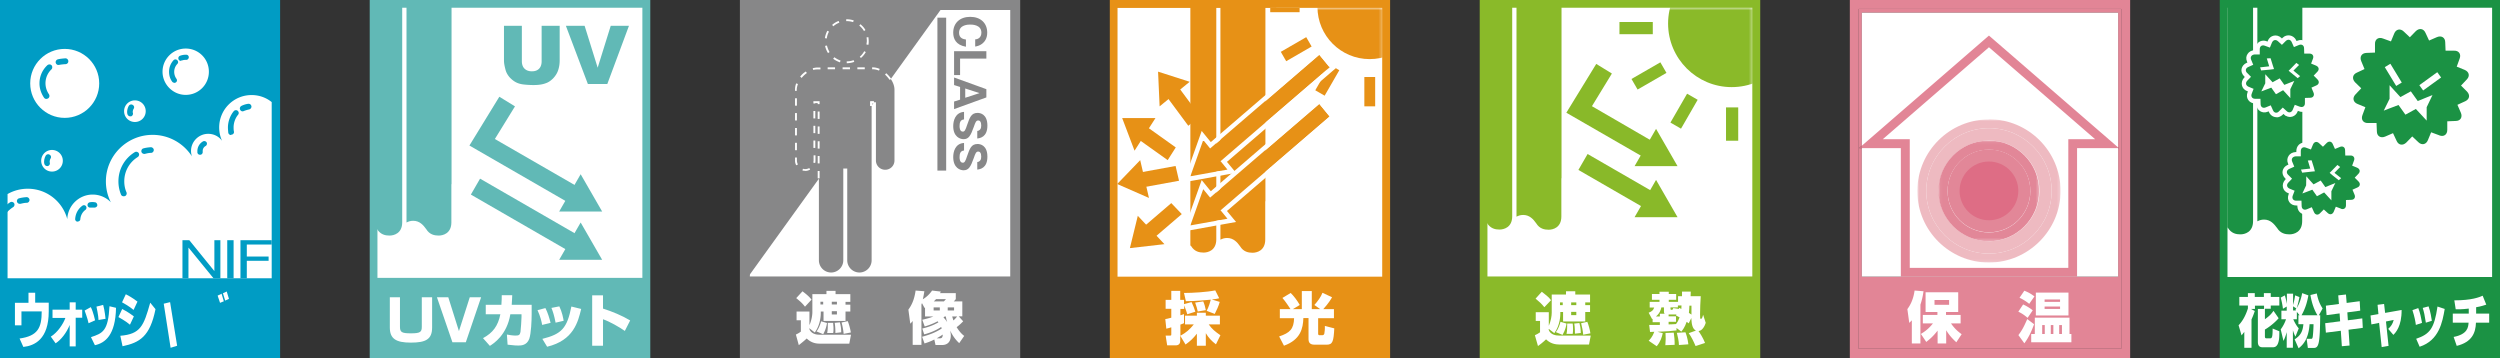 <svg viewBox="0 0 837 120" fill="none" height="120" width="837" xmlns="http://www.w3.org/2000/svg"><rect x="0" y="0" width="837" height="120" fill="#333333" stroke="none"/><path d="M0 0h93.779v120H0z" fill="#009cc4"></path><mask style="mask-type:luminance" maskUnits="userSpaceOnUse" y="0" x="0" height="120" width="94" id="a"><path d="M93.779 0H0v120h93.779z" fill="#fff"></path></mask><g mask="url(#a)"><path d="M2.53 93.174h88.434V34.179c-1.839-1.494-4.195-2.355-6.723-2.355-6.034 0-10.86 4.882-10.86 10.857 0 1.608.344 3.102.977 4.48-1.035-1.436-2.701-2.355-4.655-2.355-3.16 0-5.746 2.585-5.746 5.744 0 .632.115 1.207.287 1.781a15.63 15.63 0 0 0-13.159-7.18c-8.62 0-15.63 7.008-15.63 15.567 0 2.527.575 4.883 1.667 7.008a8.47 8.47 0 0 0-6.091-2.585c-4.597 0-8.332 3.676-8.505 8.215-1.551-5.86-6.895-10.168-13.216-10.168-2.471 0-4.77.632-6.78 1.78v28.206" fill="#fff"></path><path d="M1.553 71.403s-.46-.058-.632-.23a.92.92 0 0 1-.058-1.322c.747-.804 1.61-1.55 2.529-2.125.46-.287 1.034-.115 1.321.287.287.46.115 1.034-.287 1.322a10.6 10.6 0 0 0-2.126 1.78.9.9 0 0 1-.69.345zm5.056-3.16a.98.98 0 0 1-.919-.69c-.115-.516.172-1.033.69-1.148.804-.23 1.666-.345 2.528-.402.517 0 .92.402.977.919 0 .517-.402.976-.92.976-.69 0-1.436.173-2.126.345zm34.765-2.527c-.345 0-.747-.23-.862-.575a11.7 11.7 0 0 1-.862-4.423c0-4.021 2.012-7.64 5.46-9.766.459-.287 1.034-.114 1.321.288.287.46.115 1.034-.287 1.32-2.873 1.782-4.54 4.826-4.54 8.158 0 1.264.23 2.527.747 3.676.172.46 0 1.034-.517 1.264-.115 0-.23.058-.345.058zm6.896-14.19a.98.98 0 0 1-.92-.688c-.115-.517.173-1.034.633-1.15.804-.229 1.666-.344 2.528-.401.46 0 .977.402.977.919s-.403.976-.92.976c-.69 0-1.436.173-2.068.345zM25.974 74.217c-.46 0-.862-.46-.804-.919.114-1.78.976-3.389 2.413-4.423.402-.287.92-.23 1.207.172.287.403.172.92-.173 1.207-1.034.747-1.609 1.895-1.724 3.102 0 .46-.402.804-.861.804zm4.195-4.71a.864.864 0 0 1-.862-.747.937.937 0 0 1 .747-1.034 4.4 4.4 0 0 1 1.724 0c.46 0 .804.517.804.977s-.517.804-.977.804H30.17M77.345 45.209a.93.93 0 0 1-.92-.805c-.057-.632-.114-1.206-.114-1.723 0-1.953.747-4.021 1.953-5.457.345-.402.977-.46 1.322-.115.402.345.46.92.115 1.321-.92 1.092-1.494 2.7-1.494 4.194 0 .402 0 .919.115 1.436s-.288.976-.805 1.034h-.115zm3.907-7.928a.91.91 0 0 1-.862-.574c-.23-.46 0-1.034.46-1.264a7.3 7.3 0 0 1 2.241-.69c.575-.057.977.288 1.092.805.057.517-.287.977-.805 1.091a10 10 0 0 0-1.723.517 1.1 1.1 0 0 1-.403.115M66.944 51.815a.87.87 0 0 1-.862-.747v-.517a3.72 3.72 0 0 1 1.896-3.217c.403-.23.977-.058 1.207.344.23.403.058.977-.345 1.207a1.86 1.86 0 0 0-.977 1.666v.287c.058.46-.287.919-.747.977h-.172" fill="#009cc4"></path><path d="M17.411 57.444a3.605 3.605 0 0 0 3.62-3.619 3.604 3.604 0 0 0-3.62-3.619 3.605 3.605 0 0 0-3.62 3.619 3.605 3.605 0 0 0 3.62 3.619" fill="#fff"></path><path d="M15.802 55.606c-.402 0-.747-.23-.92-.632-.344-.976.058-2.298.46-2.93.288-.402.862-.574 1.322-.23.46.288.574.862.23 1.322-.173.23-.345.976-.23 1.264.172.517-.115 1.034-.632 1.206h-.287z" fill="#009cc4"></path><path d="M45.165 40.842a3.604 3.604 0 0 0 3.62-3.619 3.604 3.604 0 0 0-3.62-3.618 3.605 3.605 0 0 0-3.62 3.618 3.605 3.605 0 0 0 3.62 3.62" fill="#fff"></path><path d="M43.616 38.947c-.402 0-.747-.23-.919-.632-.345-.976.057-2.297.46-2.93.287-.401.862-.574 1.321-.229.46.287.575.862.23 1.321-.172.287-.345.977-.23 1.264a.96.96 0 0 1-.574 1.206z" fill="#009cc4"></path><path d="M21.665 39.464c6.379 0 11.55-5.17 11.55-11.547 0-6.376-5.171-11.546-11.55-11.546-6.378 0-11.55 5.17-11.55 11.546 0 6.377 5.172 11.547 11.55 11.547" fill="#fff"></path><path d="M15.573 33.145c-.287 0-.632-.172-.805-.402-.977-1.436-1.551-3.102-1.551-4.826 0-2.297.92-4.48 2.643-6.089.402-.344 1.034-.344 1.38 0 .344.345.344 1.035 0 1.38a6.43 6.43 0 0 0-2.012 4.652c0 1.321.402 2.585 1.15 3.677.287.46.23 1.034-.23 1.378a.97.97 0 0 1-.575.172zm4.022-11.374a.98.98 0 0 1-.92-.69c-.172-.516.173-1.09.69-1.206.747-.23 2.414-.344 2.586-.344.517 0 .977.517.92 1.034 0 .517-.46.919-.977.919-.288 0-1.494.115-2.011.23h-.288z" fill="#009cc4"></path><path d="M62.174 31.766a7.724 7.724 0 0 0 7.757-7.755 7.724 7.724 0 0 0-7.757-7.755c-4.31 0-7.758 3.504-7.758 7.755s3.505 7.755 7.758 7.755" fill="#fff"></path><path d="M58.38 27.746s-.516-.115-.689-.345c-.747-.977-1.091-2.126-1.091-3.39 0-1.435.517-2.757 1.494-3.848.344-.345.862-.402 1.264 0 .345.345.402.862 0 1.264a3.83 3.83 0 0 0-1.034 2.642c0 .862.287 1.666.747 2.298.287.402.23.919-.173 1.206a.93.93 0 0 1-.517.172m2.185-7.353a.86.86 0 0 1-.805-.575.89.89 0 0 1 .517-1.149 5.5 5.5 0 0 1 1.896-.344h.23c.46 0 .862.46.805.919-.058.46-.46.861-.92.804h-.114c-.46 0-.92.058-1.322.23h-.287z" fill="#009cc4"></path><path d="M11.779 101.388v-3.389H9.538v3.389h-4.54v7.525h2.184v-4.653h6.78c0 5.515-1.321 8.215-7.412 9.077l1.264 2.814c3.735-.402 8.504-2.527 8.504-11.891v-2.929h-4.54zM27.525 103.686h-2.183v-2.47H23.33v2.47h-5.747v2.757h4.31c-.747 2.068-2.643 4.883-4.884 6.262l1.609 2.24c1.838-1.206 3.62-3.447 4.712-6.147v7.181h2.01v-9.593h2.184v-2.758zM29.652 108.224c-.288-1.493-1.322-4.25-1.322-4.25l2.069-1.149c.804 1.493 1.436 4.423 1.436 4.423zM32.985 107.133c0-1.264-.69-4.481-.69-4.481l2.241-.574c.517 1.723.804 4.653.804 4.653z" fill="#fff"></path><path d="M36.661 102.537c-.46 8.329-2.241 9.019-6.206 10.34l1.322 2.7c3.39-.747 6.895-3.332 7.068-12.523zM44.765 103.8c-1.437-1.263-3.908-2.585-3.908-2.585l1.265-2.7c2.01.977 3.907 2.471 3.907 2.471l-1.322 2.814zM43.556 108.741c-1.437-1.263-3.908-2.585-3.908-2.585l1.265-2.699c2.01.976 3.907 2.47 3.907 2.47l-1.322 2.814zM50.28 101.388c-2.184 7.755-3.218 10.455-9.999 11.029l.747 3.504c5.69-1.206 9.194-3.216 11.033-12.407l-1.724-2.126z" fill="#fff"></path></g><mask style="mask-type:luminance" maskUnits="userSpaceOnUse" y="0" x="93" height="120" width="95" id="b"><path d="M187.558 0H93.779v120h93.779z" fill="#fff"></path></mask><g mask="url(#b)" fill="#fff"><path d="m146.875 108.741-.574-2.872 10.63-3.217c.173 5.342-1.321 7.985-2.7 9.076l-1.667-1.781c.69-.632 1.896-2.24 1.896-3.446l-7.527 2.24zM157.506 102.652v-2.93h9.021l.403 1.666 1.953.115c0 11.374-5.688 13.959-8.447 14.648L159 113.279c4.884-1.092 6.895-3.504 7.642-10.57h-9.136z"></path></g><mask style="mask-type:luminance" maskUnits="userSpaceOnUse" y="0" x="187" height="120" width="95" id="c"><path d="M281.338 0h-93.779v120h93.779z" fill="#fff"></path></mask><g mask="url(#c)" fill="#fff"><path d="M265.938 98.573v5.228c0 5.457-1.724 9.248-2.471 10.11l1.666 2.183c1.667-2.011 2.931-5.745 2.931-12.293v-4.998l-2.184-.172zM269.328 98.4v17.349h.862c3.218 0 6.321-4.021 6.608-10.225l-2.183-1.551c-.403 5.572-1.724 7.41-3.103 7.87V98.401z"></path></g><path d="m57.119 116.438-2.299-14.763 2.126-.517 2.356 14.591zM72.863 98.975l.805 2.413 1.264-.517-.747-2.528zM74.645 98.171l.746 2.47 1.265-.574-.747-2.47z" fill="#fff"></path><path d="m63.383 80.422 8.389 10.34v-10.34h2.011v12.752h-2.298L63.153 82.95h-.058v10.225h-2.011V80.422zM78.208 80.422h-2.126v12.752h2.126zM90.964 80.422v1.436h-8.332v4.021h7.298v1.436h-7.298v5.86h-2.126V80.421z" fill="#009cc4"></path><path d="M123.779 0v120h93.935V0z" fill="#61b9b6"></path><path d="M126.369 2.589V93.02h88.697V2.588z" fill="#fff"></path><mask style="mask-type:luminance" maskUnits="userSpaceOnUse" y="0" x="123" height="120" width="95" id="d"><path d="M217.714 0h-93.935v120h93.935z" fill="#fff"></path></mask><g mask="url(#d)"><path d="M133.91 99.52v9.838c0 1.84.518 2.243 3.683 2.243s3.627-.46 3.627-2.243V99.52h3.453v10.125c0 3.969-2.13 5.062-7.137 5.062-5.008 0-7.022-1.323-7.022-5.062V99.521h3.453z" fill="#fff"></path></g><path d="m150.084 99.52 3.569 11.333 3.626-11.332h3.799l-5.123 15.071h-4.49l-5.18-15.071z" fill="#fff"></path><mask style="mask-type:luminance" maskUnits="userSpaceOnUse" y="0" x="123" height="120" width="95" id="e"><path d="M217.714 0h-93.935v120h93.935z" fill="#fff"></path></mask><g mask="url(#e)"><path d="M178 102.052v3.106c0 2.071-.173 6.5-.806 8.284-.806 2.186-2.705 2.243-3.626 2.243-.403 0-1.439 0-3.626-.287l-.23-3.394c.748.115 1.784.345 2.877.345 1.209 0 1.439-.23 1.67-1.208.115-.576.345-4.487.345-5.005v-.92h-3.741c-1.151 6.96-5.583 9.779-6.85 10.584l-2.302-2.588c3.281-1.784 5.008-4.027 5.813-7.996h-4.892v-3.164h5.238c.115-1.554.115-2.474.115-3.222h3.511c0 .978-.115 1.898-.173 3.222h6.734zM186.001 107.977c-.461-2.359-.864-3.624-1.382-4.89l2.648-.518c.921 1.899 1.324 4.027 1.439 4.833l-2.705.632zm-4.375 5.465c6.389-1.611 8.231-3.509 9.67-10.815l3.281.805c-1.036 4.315-2.533 10.528-11.397 12.656l-1.611-2.646zm-.115-4.66c-.173-1.035-.575-2.819-1.554-4.947l2.648-.69c.806 1.553 1.324 3.336 1.726 4.947zM201.886 98.888v4.429c2.935.921 6.446 2.359 9.094 3.97l-1.784 3.509c-1.784-1.266-5.123-3.164-7.31-3.912v8.859h-3.626V98.888z" fill="#fff"></path><path d="M181.395 8.629h5.986v11.62q0 1.725-.518 3.28c-.345 1.035-.921 1.898-1.669 2.703-.748.748-1.554 1.323-2.417 1.61-1.152.46-2.59.634-4.202.634a32 32 0 0 1-3.108-.173c-1.151-.115-2.072-.403-2.821-.805-.748-.403-1.439-.978-2.072-1.669-.633-.748-1.036-1.495-1.266-2.243-.345-1.266-.576-2.359-.576-3.28V8.63h5.986v11.85c0 1.036.288 1.899.864 2.474.575.575 1.381.92 2.475.92 1.093 0 1.842-.287 2.417-.863.576-.575.864-1.438.864-2.473V8.629z" fill="#61b9b6"></path></g><path d="M189.453 8.629h6.274l4.374 14.036 4.375-14.036h6.101l-7.252 19.501h-6.504z" fill="#61b9b6"></path><mask style="mask-type:luminance" maskUnits="userSpaceOnUse" y="0" x="123" height="120" width="95" id="f"><path d="M217.714 0h-93.935v120h93.935z" fill="#fff"></path></mask><g mask="url(#f)" fill="#61b9b6"><path d="M151.12 61.668V74.44c0 3.74-2.82 4.43-4.259 4.43s-3.051-.346-4.144-2.129c-.979-1.38-2.245-2.819-4.375-2.819-.921 0-1.554.23-2.244.576V2.186h15.08v59.482zM126.023 2.186v77.66-3.336l.231.23c1.151 1.784 2.705 2.129 4.144 2.129s4.259-.69 4.259-4.43V2.186z"></path></g><path d="m160.726 59.815-3.08 5.33 34.096 19.675 3.079-5.331z" fill="#61b9b6"></path><path d="m194.404 74.497 7.195 12.483h-14.39zM194.057 70.01l-36.895-21.285 10.015-16.338 5.238 3.222-6.734 10.93 31.427 18.12z" fill="#61b9b6"></path><path d="m194.404 58.332 7.195 12.483h-14.39z" fill="#61b9b6"></path><path d="M338.803 0h-90.627v114.593h90.627z" fill="#fff"></path><path d="M251.05 3.337h87.177V114.42H251.05zM247.715 120h93.848V0h-93.848z" fill="#878788"></path><path d="M339.435 92.56h-89.996v22.838h89.996z" fill="#878788"></path><mask style="mask-type:luminance" maskUnits="userSpaceOnUse" y="0" x="247" height="115" width="92" id="g"><path d="M338.86 0h-91.145v114.593h91.145z" fill="#fff"></path></mask><g mask="url(#g)" fill="#878788"><path d="M283.483 20.882a7.07 7.07 0 0 0 7.073-7.076 7.07 7.07 0 0 0-7.073-7.076 7.07 7.07 0 0 0-7.073 7.076 7.07 7.07 0 0 0 7.073 7.076M292.167 22.896H273.65c-3.393 0-7.13 3.739-7.13 7.133v23.7a3.093 3.093 0 0 0 3.105 3.107 3.093 3.093 0 0 0 3.105-3.106V34.228h1.438v52.925a4.1 4.1 0 0 0 4.083 4.084c2.242 0 4.082-1.841 4.082-4.084v-30.72h1.323v30.72a4.1 4.1 0 0 0 4.083 4.084 4.1 4.1 0 0 0 4.083-4.084V34.228h1.437V53.73a3.093 3.093 0 0 0 3.106 3.106 3.093 3.093 0 0 0 3.105-3.106V30.029c0-3.394-3.738-7.134-7.131-7.134"></path></g><path d="m249.785 93.653 65.728-91.18-65.728-.517z" fill="#878788"></path><path d="M291.361 33.94v1.554h.633v-.92h.575v-.634z" fill="#fff"></path><mask style="mask-type:luminance" maskUnits="userSpaceOnUse" y="0" x="247" height="115" width="92" id="h"><path d="M338.86 0h-91.145v114.593h91.145z" fill="#fff"></path></mask><g mask="url(#h)" fill="#fff"><path d="M285.668 7.42a7 7 0 0 0-2.185-.344h-.173v-.633c.863 0 1.725.115 2.531.403l-.231.575zm-6.671 1.381-.402-.46a6.5 6.5 0 0 1 2.185-1.323l.23.575a6.5 6.5 0 0 0-2.013 1.208m10.236 1.554c-.402-.69-.92-1.266-1.552-1.784l.402-.46c.69.575 1.265 1.208 1.668 1.956l-.518.345zm-12.421 2.53-.632-.114c.115-.863.402-1.669.805-2.474l.575.288c-.403.69-.633 1.438-.748 2.243m13.916 2.186-.632-.115c0-.345.115-.748.115-1.093 0-.402 0-.863-.115-1.265l.632-.115c.058.46.115.92.115 1.38 0 .403 0 .806-.115 1.208m-13.513 2.762c-.46-.748-.805-1.554-.978-2.416l.633-.116c.172.748.46 1.496.862 2.186zm11.041 1.668-.403-.46c.633-.518 1.093-1.15 1.495-1.841l.518.287a6.9 6.9 0 0 1-1.668 2.014m-6.958 1.438c-.805-.288-1.61-.69-2.3-1.208l.402-.518c.633.46 1.323.863 2.071 1.093l-.173.576zm2.243.288v-.633c.805 0 1.552-.115 2.3-.403l.23.575a7.6 7.6 0 0 1-2.53.46M279.572 23.183H277.1v-.633h2.472zm5.003 0h-2.472v-.633h2.472zm4.946 0h-2.473v-.633h2.473zm-17.252.23-.172-.575c.517-.115 1.035-.23 1.552-.23h1.036v.633h-1.036q-.69 0-1.38.172m22.025.23c-.69-.287-1.438-.46-2.128-.46h-.173v-.633h.173c.748 0 1.553.173 2.358.518zm-25.935 2.416-.46-.402a6.8 6.8 0 0 1 1.898-1.726l.345.518a9 9 0 0 0-1.725 1.61m29.442.69c-.46-.632-.978-1.265-1.553-1.783l.403-.46c.632.575 1.208 1.208 1.668 1.899zm-31.053 3.682h-.632v-.402c0-.69.115-1.438.402-2.129l.575.23c-.23.633-.402 1.323-.402 1.899v.402zm7.591 4.43h-.633v-.345h-.805v.115h-.632v-.748h2.07v.978m-7.591.518h-.632v-2.474h.632zm6.153 4.257h-.632v-2.474h.632zm1.438.172h-.633v-2.473h.633zm-7.591.518h-.632v-2.474h.632zm6.153 4.257h-.632v-2.474h.632zm1.438.23h-.633v-2.474h.633zm-7.591.518h-.632v-2.474h.632zm6.153 4.2h-.632v-2.474h.632zm1.438.23h-.633v-2.474h.633zm-7.591.517h-.632v-2.474h.632zm6.096 4.315-.633-.173s.115-.46.115-.69v-1.726h.633v1.726s0 .575-.115.863m1.495.114h-.633v-2.473h.633zm-7.821.633a3.2 3.2 0 0 1-.402-1.61v-.978h.632v.978c0 .46.115.92.345 1.323zm2.991 1.841c-.345 0-.633 0-.92-.115l.172-.575c.69.23 1.495.115 2.128-.23l.287.517c-.517.288-1.092.46-1.667.46m4.83 2.474h-.633V57.24h.633z"></path></g><path d="M291.361 33.94v1.554h.633v-.92h.575v-.634z" fill="#fff"></path><path d="M323.392 15.647c-3.393-.575-4.255-2.703-4.255-4.717 0-3.221 2.242-5.292 5.693-5.292s5.693 2.07 5.693 5.292c0 2.014-.92 3.107-1.725 3.74-.863.632-1.668.805-2.301.92v-2.416c.805 0 2.071-.518 2.071-2.244 0-2.704-3.163-2.704-3.738-2.704s-3.738 0-3.738 2.762c0 1.783 1.38 2.128 2.3 2.243v2.474zM319.424 17.143h10.811v2.474h-8.799v5.522h-2.012zM323.162 32.732l4.773-1.553-4.773-1.553v3.106m-1.726-3.624-2.012-.633v-2.53l10.811 3.911v2.761l-10.811 3.912v-2.531l2.012-.633v-4.257M322.76 39.98c-1.266.116-1.496 1.094-1.496 2.244 0 .346 0 1.841 1.093 1.841.575 0 .863-.46 1.438-2.243.862-2.474 1.38-4.027 3.507-4.027.863 0 3.278.402 3.278 4.257s-2.473 4.2-3.393 4.314v-2.53c.403 0 .748-.288.805-.346.173-.173.518-.403.518-1.496 0-1.208-.46-1.668-.978-1.668-.747 0-.977.633-1.495 2.129-1.092 3.106-1.782 4.141-3.45 4.141-1.093 0-3.45-.747-3.45-4.372 0-1.725.632-4.544 3.623-4.774zM322.76 50.393c-1.266.115-1.496 1.093-1.496 2.243 0 .346 0 1.841 1.093 1.841.575 0 .863-.46 1.438-2.243.862-2.474 1.38-4.027 3.507-4.027.863 0 3.278.403 3.278 4.257s-2.473 4.2-3.393 4.314v-2.53c.403 0 .748-.288.805-.346.173-.172.518-.403.518-1.496 0-1.208-.46-1.668-.978-1.668-.747 0-.977.633-1.495 2.129-1.092 3.106-1.782 4.142-3.45 4.142-1.093 0-3.45-.748-3.45-4.43 0-1.726.632-4.545 3.623-4.717zM316.778 5.925h-2.932v51.199h2.932z" fill="#878788"></path><path d="M282.447 111.774c-.057-.978-.402-2.819-.69-3.797l2.07-.46c.403.978.863 2.646 1.035 3.796zm-2.76-.288c0-.748 0-2.013-.23-3.394l1.725-.173c.173.633.46 1.726.46 3.337zm-1.208-6.213h1.726v-1.093h-1.726zm0-3.336h1.726v-.921h-1.726zm-1.552 9.549c.23-.92.23-2.416.23-3.394h1.782c0 .518.115 1.093.115 1.783 0 .806 0 1.208-.115 1.611zm-2.243-9.549h.92v-.921h-.92zm-1.322 9.031c.747-.92 1.322-2.473 1.552-3.394l1.955.576c-.057.517-.345 2.128-1.265 3.739zm-4.716-13.46c1.15.862 2.358 1.84 3.048 2.818l-2.185 2.359c-.92-1.209-1.553-1.726-2.933-2.877l2.07-2.243zm2.3 12.367c0 .576.748 2.186 3.393 2.186h10.581l-.575 2.992h-9.948c-2.531 0-3.796-1.266-4.313-1.726-.805.805-2.473 2.071-2.645 2.243l-.978-3.566a9 9 0 0 0 1.668-.978v-3.797h-1.438v-2.934h4.313v4.545c.69-1.496.977-3.337.977-4.315v-6.04h4.716v-1.093h3.048v1.093h4.945v2.589h-1.61v.92h1.61v2.301h-1.61v3.164h-7.361v-3.164h-.92v.518c0 .403 0 3.797-2.013 6.5l-1.782-1.38zM318.791 105.963c.115.345.23.748.402 1.323.345-.287.69-.632 1.265-1.323zm.632-3.049h-2.127v1.036h2.127zm-3.163 3.049s-.23.23-.402.345c.23.173.69.633 1.265 1.554-.115-.345-.287-.863-.46-1.899h-.403m-1.667 7.306c.402 0 1.035 0 1.035-1.265-.403.287-.92.632-2.013 1.265zm-1.208-13.116c-.287.345-.517.518-.747.748h3.392s.403-.46.691-.748zm1.265 2.761h-2.07v1.036h2.07zm6.556 12.023c-1.725-1.553-2.645-3.336-3.048-4.199 0 .288.173.805.173 1.553 0 2.762-1.783 3.222-2.933 3.222h-2.185l-.403-1.841c-1.437.748-2.588 1.093-3.278 1.323l-.805-2.244c2.301-.632 4.313-1.323 6.556-2.761-.058-.23-.115-.345-.173-.518-2.127 1.439-4.543 2.186-5.693 2.474l-.632-1.956c1.495-.345 3.335-.863 5.405-2.071a1.8 1.8 0 0 0-.287-.345c-.345.173-1.898 1.036-4.313 1.726l-.805-2.244c1.15-.287 2.473-.575 3.68-1.093h-2.76v-2.934s-.115 0-.173.058l-.862-1.611s-.058.23-.173.46v13.519h-2.932v-7.996a6.6 6.6 0 0 1-.805.92l-.633-4.717c.92-1.265 1.955-3.049 2.415-6.385l2.933.23c-.115.69-.23 1.496-.518 2.704.92-.576 2.071-1.439 3.106-2.934l2.932.345c-.172.288-.172.345-.287.518h5.29v2.013c-.402.46-.517.633-.69.748h2.875v5.005h-1.207l1.495 1.668c-.518.518-1.093 1.151-2.185 1.956 1.092 1.783 2.07 2.589 2.53 2.934l-1.668 2.416z" fill="#fff"></path><path d="M371.562 0v120h93.847V0z" fill="#e79116"></path><path d="M374.15 2.646v89.972h88.614V2.645z" fill="#fff"></path><mask style="mask-type:luminance" maskUnits="userSpaceOnUse" y="2" x="374" height="91" width="89" id="i"><path d="M374.207 2.646v89.972h88.556V2.645z" fill="#fff"></path></mask><g mask="url(#i)"><path d="M476.046 2.301c0 9.664-7.82 17.488-17.481 17.488s-17.481-7.824-17.481-17.488 7.82-17.488 17.481-17.488 17.481 7.824 17.481 17.488" fill="#e79116"></path></g><path d="M460.406 25.772h-3.623v9.837h3.623zM435.105 2.646h-9.834v1.438h9.834zM437.325 12.437l-8.516 4.917 1.81 3.138 8.517-4.917zM445.262 21.701l-4.91 8.523 3.138 1.81 4.911-8.523z" fill="#e79116"></path><mask style="mask-type:luminance" maskUnits="userSpaceOnUse" y="0" x="371" height="120" width="95" id="j"><path d="M465.409 0h-93.847v120h93.847z" fill="#fff"></path></mask><g mask="url(#j)"><path d="M402.845 100.901c.345.748.748 2.186.863 2.934l-2.703.46c-.173-.862-.403-1.668-.863-2.991zm5.29-1.035c-.46.115-.862.23-2.415.403l2.645.805c-.287 1.208-1.207 3.164-1.667 4.027l-2.703-1.036c.69-1.265 1.208-3.049 1.38-3.739-.977.115-5.348.518-8.338.518l-.632-2.761c2.875 0 7.705-.288 10.465-.863l1.323 2.646zm-12.995 12.541v1.783c0 .575-.288 1.438-1.496 1.438h-2.875l-.517-3.279h1.495c.345 0 .402-.057.402-.46v-2.301c-.632.172-1.092.345-1.667.46l-.345-3.221c.402-.058.747-.115 2.012-.461v-2.991h-1.897v-2.991h1.897v-2.992h2.991v2.992h1.265v1.438l2.53-.69c.517 1.035.977 2.301 1.265 3.221l-2.703.863c-.23-.805-.287-1.036-1.035-2.991v1.208h-1.265v2.128c.748-.23.863-.288 1.208-.403v3.049c-.575.23-.805.345-1.208.46v3.74c1.955-1.093 3.048-2.014 4.485-3.797h-2.932v-2.934h3.967v-.978h2.991v.978h4.715v2.934h-3.738c1.035 1.496 2.07 2.359 3.91 3.624l-1.495 3.049c-1.495-1.151-2.472-2.186-3.392-3.739v4.199h-2.991v-4.027c-1.092 1.381-2.07 2.416-3.795 3.625l-1.667-2.762zM432.057 103.49c-.23-.345-1.668-2.589-2.703-3.74l2.76-1.668c.921.863 2.186 2.474 3.048 4.027l-2.3 1.381h2.99v-6.04h3.335v6.04h2.818l-1.955-1.381c1.093-1.208 2.243-2.76 2.703-4.084l3.22 1.496c-.345.632-1.208 2.071-2.933 3.969h3.565v3.049h-5.29v5.235s0 .46.403.46h1.092s.46-.058.575-.518c.115-.575.23-1.783.173-2.588l3.162.805c-.23 4.314-.517 5.465-2.53 5.465h-3.968c-.632 0-2.127 0-2.127-1.783v-7.134h-1.725c-.115 3.452-.92 7.249-6.498 9.262l-1.61-3.106c3.622-1.208 4.888-2.474 5.003-6.098h-4.773v-3.049z" fill="#fff"></path><path d="M423.604 67.42v12.772c0 3.739-2.818 4.43-4.255 4.43-1.438 0-3.048-.346-4.14-2.13-.978-1.38-2.243-2.818-4.371-2.818-.92 0-1.552.23-2.242.575V1.496h15.066v65.867zM398.589 82.205l.23.23c1.092 1.784 2.702 2.129 4.14 2.129s4.255-.69 4.255-4.43V1.496h-8.683v80.71z" fill="#e79116"></path></g><path d="m441.718 34.803-36.515 31.352-2.358-2.819-4.255 12.138 12.363-2.243-2.3-2.819 36.515-31.41z" fill="#e79116"></path><path d="m441.89 32.617-1.207 1.036-35.307 30.374-1.323-1.611-1.725-2.129-.92 2.59-4.313 12.137-.863 2.474 2.588-.46 12.421-2.244 2.588-.46-1.668-2.014-1.38-1.668 35.365-30.431 1.15-.978-.978-1.15-3.45-4.2-.978-1.208zm-.172 2.186 3.45 4.2-36.515 31.409 2.3 2.819-12.42 2.243 4.312-12.138 2.301 2.82 36.514-31.41z" fill="#fff"></path><path d="m408.653 53.96 36.515-31.41-3.45-4.2-36.515 31.41-2.358-2.876-4.255 12.138 12.363-2.244z" fill="#e79116"></path><path d="m441.89 16.165-1.207 1.036-35.307 30.373-1.323-1.61-1.725-2.129-.92 2.589-4.313 12.138-.863 2.474 2.588-.46 12.421-2.244 2.588-.46-1.668-2.014-1.38-1.668 35.365-30.431 1.15-.978-.978-1.151-3.45-4.2-.978-1.207zm-.172 2.186 3.45 4.2-36.515 31.409 2.3 2.819-12.42 2.243 4.312-12.138 2.301 2.819 36.514-31.41z" fill="#fff"></path><path d="m390.942 53.614-11.213-7.996 2.702-4.257 11.213 7.997z" fill="#e79116"></path><path d="m379.843 50.45-4.14-10.93h11.156zM397.842 42.11l-8.223-11.103 3.91-3.222 8.223 11.103z" fill="#e79116"></path><path d="m388.238 35.609-.517-11.62 10.58 3.393zM394.737 60.518l-13.571 2.473-1.15-4.947 13.571-2.474z" fill="#e79116"></path><path d="m374.035 61.61 10.638 4.66-2.932-12.655zM395.657 71.678l-10.466 8.974-3.507-3.682 10.465-8.974z" fill="#e79116"></path><path d="m389.849 81.745-11.558 1.323 2.645-10.815z" fill="#e79116"></path><path d="M495.408 0v120h93.914V0z" fill="#8aba29"></path><path d="M497.998 2.589V92.56h88.677V2.59z" fill="#fff"></path><mask style="mask-type:luminance" maskUnits="userSpaceOnUse" y="0" x="495" height="120" width="95" id="k"><path d="M589.322 0h-93.914v120h93.914z" fill="#fff"></path></mask><g mask="url(#k)"><path d="M530.051 112.061c-.057-.977-.403-2.818-.69-3.854l2.071-.46c.403.978.863 2.646 1.036 3.854zm-2.762-.287c0-.748 0-2.071-.23-3.452l1.726-.172c.173.632.46 1.725.46 3.336l-1.956.23zm-1.266-6.271h1.726v-1.093h-1.726zm0-3.336h1.726v-.92h-1.726zm-1.554 9.607c.23-.921.23-2.474.23-3.452h1.842c.057.518.115 1.093.115 1.841 0 .805-.058 1.266-.115 1.611h-2.072m-2.187-9.607h.921v-.92h-.921zm-1.381 9.032c.748-.921 1.324-2.474 1.554-3.452l2.014.575c-.057.518-.345 2.129-1.323 3.797zm-4.718-13.52c1.151.864 2.417 1.842 3.107 2.82l-2.244 2.358c-.978-1.208-1.554-1.726-2.935-2.876zm2.301 12.484c0 .575.749 2.186 3.453 2.186h10.646l-.575 2.991h-10.013c-2.59 0-3.856-1.265-4.374-1.725-.805.805-2.474 2.128-2.704 2.243l-1.036-3.624c.633-.288 1.266-.633 1.726-.978v-3.797h-1.438v-2.933h4.373v4.544c.691-1.553.978-3.336.978-4.372V98.6h4.777v-1.093h3.107V98.6h4.949v2.647h-1.611v.92h1.611v2.301h-1.611v3.164h-7.424v-3.164h-.92v.518c0 .402 0 3.854-2.015 6.558l-1.783-1.381zM565.613 102.282c0 .805-.115 1.956-.173 2.473l.863.576v-2.992h-.69zm-3.51 13.231c0-1.151-.403-3.049-.691-4.085l2.877-.172c.23.575.748 2.071.979 4.027zm-.346-13.231v.632h-2.474v.518s0 .288.23.288h.345s.288-.115.346-.575l1.841.287.173-.345s.633.288.69.345c0-.172.058-1.035.058-1.15zm-.46 2.991h-2.647v.633h2.474v1.841h-2.474v.863c.805 0 1.611-.058 2.474-.115.518-.633.863-1.324 1.209-2.244-.748-.403-.921-.518-1.209-.633l.173-.402zm-3.741 10.297c0-.575.116-1.323.116-2.071 0-.345 0-.517-.058-2.013l2.762-.115c.173.978.345 2.991.288 4.084zm-1.841-9.607v-.92h1.611s-.23-.288-.23-.575v-1.554h-.863c-.173.748-.518 2.014-1.841 3.049zm5.582 3.855v.805c-2.014.23-2.59.288-6.388.46l1.784.46c-.287 1.266-.69 2.762-2.014 4.372l-2.704-1.84c.345-.346 1.208-1.151 1.899-2.992-.461 0-.633 0-1.439.058l-.288-2.359h3.568v-.92h-2.417v-1.151s-.115.058-.172.115l-1.151-2.128c1.151-.46 1.553-.863 1.841-1.726h-1.496v-1.898h3.28v-.691h-2.532v-1.956h2.532v-.747h3.107v.747h2.475v1.956h-2.475v.691h3.108v-1.899h1.323v-1.553h2.935s-.057 1.323-.057 1.553h3.395c-.115 1.899-.23 4.142-.23 6.041 0 1.265 0 1.553.287 1.553.403 0 .633-.921.748-1.381l.864 2.704c-.231.748-.979 2.589-2.417 2.761.403.518 1.553 2.301 2.186 3.969l-3.165 1.036c-.805-1.841-1.323-2.934-2.301-4.315l2.417-.862c-.979-.518-1.439-1.611-1.554-4.2l-.863 1.783s-.403-.345-.691-.517c-.633 1.898-1.381 2.761-1.784 3.279l-1.669-1.266z" fill="#fff"></path><path d="M522.742 59.712v12.771c0 3.74-2.82 4.43-4.258 4.43s-3.05-.345-4.144-2.129c-.978-1.38-2.244-2.818-4.373-2.818-.921 0-1.554.23-2.244.575V2.186H522.8v57.469zM497.652 2.186v75.647-3.336l.231.23c1.15 1.783 2.704 2.128 4.143 2.128s4.258-.69 4.258-4.43V2.187z" fill="#8aba29"></path></g><mask style="mask-type:luminance" maskUnits="userSpaceOnUse" y="2" x="497" height="91" width="90" id="l"><path d="M497.998 2.589V92.56h88.677V2.59z" fill="#fff"></path></mask><g mask="url(#l)"><path d="M601.06 7.881c0 11.793-9.552 21.285-21.292 21.285-11.739 0-21.291-9.55-21.291-21.285s9.552-21.285 21.291-21.285 21.292 9.55 21.292 21.285" fill="#8aba29"></path></g><path d="M581.957 35.954h-4.086v11.16h4.086zM553.355 7.363h-11.164v4.085h11.164zM555.891 20.865l-9.67 5.576 2.041 3.538 9.67-5.576zM564.84 31.37l-5.578 9.667 3.539 2.04 5.578-9.666zM531.526 51.562l-3.079 5.33 23.273 13.433 3.079-5.33z" fill="#89b929"></path><path d="m554.449 60.23 7.193 12.483h-14.386zM551.456 53.327l-27.046-15.59L534.423 21.4l5.237 3.221-6.676 10.93 21.522 12.484z" fill="#89b929"></path><path d="m554.449 43.145 7.193 12.483h-14.386z" fill="#89b929"></path><path d="m622.428 49.588.92-.806V4.257h85.798v45.1l.288.23h-.288v43.03h-85.798v-43.03zm-.116 67.19h87.869V2.991h-87.869z" fill="#e28596"></path><path d="M622.313 2.991h87.868V116.78h-87.868zM619.322 120h93.85V0h-93.85z" fill="#e28596"></path><path d="M623.348 4.257v88.36h85.798V4.257z" fill="#fff"></path><mask style="mask-type:luminance" maskUnits="userSpaceOnUse" y="0" x="619" height="120" width="95" id="m"><path d="M713.172 0h-93.85v120h93.85z" fill="#fff"></path></mask><g mask="url(#m)" fill="#fff"><path d="M647.672 102.052h4.888v-1.611h-4.888zm-4.601 9.779c1.323-.805 2.646-1.726 4.083-3.567h-3.393v-2.818h4.888v-.978h-3.967v-6.616h10.926v6.616h-4.083v.978h4.888v2.818h-3.221c1.381 2.071 2.933 3.164 3.566 3.625l-1.783 2.703c-.805-.748-2.128-1.956-3.393-4.027v4.43h-2.875v-4.315c-1.495 1.956-2.703 2.934-3.795 3.797l-1.783-2.646zm-3.047-4.545s-.345.403-.805.806l-.633-4.602c.633-.863 1.955-2.762 2.415-6.213l2.99.23a23.4 23.4 0 0 1-1.035 4.487v13.001h-2.875v-7.709zM690.341 108.84h-.92v2.991h.92zm-2.875 0h-.863v2.991h.863zm2.242-6.213h-5.175v.805h5.175zm0-2.359h-5.175v.806h5.175zm-5.118 8.572h-.862v2.991h.862zm7.936-3.222H681.6v-7.65h10.926zm-12.421 6.213h1.15v-5.465h11.616v5.465h.633v2.761h-13.457v-2.761zm-.69-10.067c-.46-.403-1.668-1.323-3.278-2.07l1.61-2.36c1.438.576 2.128.978 3.393 1.899l-1.783 2.531zm-.575 4.66c-.978-.863-1.898-1.496-3.106-2.071l1.611-2.416c.92.402 2.127 1.093 3.22 1.955zm-3.106 5.81c1.381-1.841 1.898-2.934 2.991-5.408l2.3 1.726c-.575 1.496-1.553 4.142-3.278 6.386l-1.955-2.704zM665.902 15.82l-35.539 30.776h8.971v43.088h53.078V46.596h8.971L665.844 15.82zm0 24.16c13.226 0 23.98 10.758 23.98 23.99 0 13.23-10.754 23.988-23.98 23.988s-23.808-10.585-23.98-23.701v-.518c.115-13.116 10.869-23.7 23.98-23.7"></path></g><path d="M709.146 49.588h.288l-.288-.23zm-86.718 0h.92v-.806z" fill="#df7289"></path><path d="m665.902 11.908-42.554 36.875v.805h13.053v43.03h59.001v-43.03h13.744v-.23zm-35.539 34.689 35.539-30.777 35.538 30.777h-8.97v43.087h-53.078V46.597h-9.029" fill="#e28596"></path><mask style="mask-type:luminance" maskUnits="userSpaceOnUse" y="39" x="641" height="49" width="49" id="n"><path d="M689.824 39.981h-47.902v47.92h47.902z" fill="#fff"></path></mask><g mask="url(#n)" fill="#eebac1"><path d="M665.902 42.915c-11.559 0-20.99 9.434-20.99 20.997s9.431 20.997 20.99 20.997 20.989-9.434 20.989-20.997-9.431-20.997-20.989-20.997m-.288 4.142h.633c9.143.172 16.561 7.65 16.561 16.855s-7.59 16.855-16.849 16.855c-9.258 0-16.849-7.536-16.849-16.855s7.418-16.683 16.562-16.855"></path><path d="M665.902 39.98c-13.112 0-23.808 10.586-23.98 23.702v.517c.115 13.117 10.868 23.701 23.98 23.701s23.98-10.757 23.98-23.988-10.754-23.989-23.98-23.989m0 44.986c-11.559 0-20.99-9.434-20.99-20.997s9.431-20.997 20.99-20.997 20.989 9.434 20.989 20.997-9.431 20.997-20.989 20.997"></path></g><mask style="mask-type:luminance" maskUnits="userSpaceOnUse" y="47" x="649" height="34" width="34" id="o"><path d="M682.751 47.057h-33.698v33.71h33.698z" fill="#fff"></path></mask><g mask="url(#o)" fill="#e28798"><path d="M665.902 50.048c-7.648 0-13.859 6.213-13.859 13.864 0 7.65 6.211 13.864 13.859 13.864s13.859-6.213 13.859-13.864-6.211-13.864-13.859-13.864"></path><path d="M666.19 47.057h-.632c-9.144.172-16.562 7.65-16.562 16.855s7.591 16.855 16.849 16.855c9.259 0 16.849-7.593 16.849-16.855s-7.418-16.683-16.561-16.855m-.23 30.776c-7.648 0-13.859-6.213-13.859-13.864 0-7.65 6.211-13.864 13.859-13.864s13.859 6.213 13.859 13.864-6.211 13.864-13.859 13.864"></path></g><mask style="mask-type:luminance" maskUnits="userSpaceOnUse" y="0" x="619" height="120" width="95" id="p"><path d="M713.172 0h-93.85v120h93.85z" fill="#fff"></path></mask><g mask="url(#p)" fill="#de6d85"><path d="M674.298 63.912c0 4.602-3.738 8.398-8.396 8.398a8.37 8.37 0 0 1-8.396-8.399 8.37 8.37 0 0 1 8.396-8.398 8.37 8.37 0 0 1 8.396 8.398"></path><path d="M665.902 70.815c-3.796 0-6.901-3.106-6.901-6.903s3.105-6.903 6.901-6.903 6.901 3.106 6.901 6.903-3.106 6.903-6.901 6.903m0-16.74c-5.463 0-9.834 4.43-9.834 9.837s4.428 9.837 9.834 9.837 9.833-4.43 9.833-9.837c0-5.408-4.428-9.837-9.833-9.837"></path></g><g clip-path="url(#q)"><path d="M743.172 0v120h93.83V0z" fill="#1b9244"></path><path d="M745.76 2.589v90.144h88.598V2.588z" fill="#fff"></path><mask style="mask-type:luminance" maskUnits="userSpaceOnUse" y="0" x="743" height="120" width="95" id="r"><path d="M837.002 0h-93.83v120h93.83z" fill="#fff"></path></mask><g mask="url(#r)"><path d="M770.768 61.266v12.77c0 3.74-2.818 4.43-4.255 4.43s-3.047-.345-4.14-2.128c-1.034-1.381-2.242-2.82-4.369-2.82-.92 0-1.552.23-2.242.576V1.84h15.063v59.482zM745.701 1.783v77.66-3.336l.23.23c1.15 1.784 2.702 2.129 4.14 2.129s4.254-.69 4.254-4.43V1.841h-8.624zM816.706 45.33c1.494.576 2.644-.287 2.644-1.84v-2.877l2.817-.115c1.61 0 2.358-1.265 1.725-2.76l-1.15-2.647 2.645-1.208c1.437-.69 1.667-2.071.575-3.222l-2.012-2.013 1.955-2.071c1.092-1.15.747-2.531-.69-3.164l-2.703-1.093.978-2.704c.575-1.495-.288-2.703-1.84-2.646h-2.875l-.115-2.819c0-1.553-1.265-2.358-2.759-1.726l-2.645 1.151-1.207-2.589c-.633-1.438-2.07-1.668-3.22-.575l-2.012 2.071-2.07-1.956c-1.15-1.093-2.587-.748-3.162.69l-1.093 2.647-2.702-.978c-1.495-.575-2.702.287-2.645 1.84v2.877l-2.874.115c-1.553.058-2.358 1.265-1.725 2.761l1.092 2.646-2.587 1.209c-1.437.632-1.667 2.07-.575 3.22l2.07 2.014-1.955 2.071c-1.092 1.15-.747 2.589.69 3.164l2.645 1.093-.978 2.646c-.575 1.496.288 2.704 1.84 2.647h2.875l.115 2.819c0 1.553 1.265 2.358 2.76 1.725l2.644-1.15 1.208 2.588c.632 1.439 2.069 1.669 3.219.576l2.013-2.071 2.069 1.956c1.15 1.093 2.588.748 3.162-.69l1.093-2.647 2.645.978z" fill="#1b9244"></path><path d="M749.438 108.955c.689-.748 2.127-2.359 3.162-5.695v-.978h-2.875v-2.877h2.875V98.14h2.299v1.265h3.048V98.14h2.299v1.265h2.875v2.877h-2.875v1.093h-1.954v3.509c1.322-.978 1.954-1.496 2.874-2.819l1.725 2.474c-1.437 1.668-3.392 3.106-4.599 3.796v2.301c0 .403.115.633.459.633h1.38c.575 0 .748-.69.748-3.279l2.242.921c0 1.208 0 2.646-.287 3.566-.115.403-.46 1.783-1.783 1.783h-3.622c-1.495 0-1.495-1.38-1.495-1.898v-10.93h2.07v-1.093h-3.047v1.093h-1.322l1.264.69c-.23.691-.517 1.554-1.092 2.819v9.492h-2.415v-5.35c-.345.518-.632.805-.92 1.208l-.977-3.336zM768.526 103.72s.173-.288.288-.46l-1.092-.691v1.381h.977zm1.323 1.783-.863-1.093v2.474h-1.207c.747 1.725 1.495 2.646 1.84 3.049l-1.093 2.761c-.172-.288-.459-.806-.862-2.129v5.868h-2.07v-5.235c-.287 1.036-.632 2.071-1.092 2.934l-.92-3.854a12.2 12.2 0 0 0 1.782-3.394h-1.552v-2.877h1.782v-1.38l-1.265.748c-.172-1.496-.574-3.107-.747-3.74l1.38-.748c.402 1.324.632 2.532.69 2.877v-3.452h2.07v3.797c.23-.748.517-2.013.69-3.221l1.437.575c-.115.748-.633 2.934-.92 3.739 1.265-2.071 1.667-4.257 1.84-5.062l2.07.748c-.288 1.668-.863 4.199-2.3 6.673h5.347c-1.035-1.669-1.898-3.97-2.358-6.789l2.128-.517c.345 1.726.862 3.394 1.955 5.005l-1.265 2.301h.46c-.115 9.204-.403 10.93-2.128 10.93h-2.012l-.402-3.049h1.437c.402 0 .46-.115.575-.576.115-.517.287-3.048.287-4.314h-1.322c-.345 5.005-2.242 6.961-3.68 8.054l-1.322-2.992c2.127-1.38 2.702-2.761 2.932-5.062h-1.667v-2.991h.402z" fill="#fff"></path></g><path d="m782.842 98.888 2.587-.288.23 2.819 4.37-.575.172 3.164-4.312.575.173 2.646 4.829-.633.173 3.164-4.772.633.345 5.292-2.587.231-.345-5.178-5.002.633-.23-3.164 5.002-.633-.173-2.646-4.369.575-.23-3.164 4.369-.575z" fill="#fff"></path><mask style="mask-type:luminance" maskUnits="userSpaceOnUse" y="0" x="743" height="120" width="95" id="s"><path d="M837.002 0h-93.83v120h93.83z" fill="#fff"></path></mask><g mask="url(#s)"><path d="m795.95 102.052 2.242-.288.345 2.992 5.52-.978c.057 5.522-2.07 7.651-2.76 8.341l-1.725-2.014c.978-.92 1.438-1.553 1.84-2.991l-2.587.518.862 8.169-2.3.402-.862-8.111-2.587.518-.288-2.992 2.645-.46-.287-3.106zM812.164 107.977c-.345-2.358-.632-3.624-1.035-4.889l1.955-.518c.69 1.898.977 4.027 1.092 4.832l-2.012.633zm-3.277 5.465c4.715-1.61 6.094-3.509 7.187-10.815l2.415.806c-.748 4.314-1.84 10.527-8.395 12.656l-1.149-2.647zm-.057-4.659c-.115-1.036-.46-2.819-1.15-4.948l1.954-.69c.633 1.553.978 3.337 1.265 4.947zM829.009 104.986h4.369v3.049h-4.427c-.115 3.394-1.322 6.5-6.439 7.766l-1.035-2.992c4.714-.92 4.887-3.279 5.002-4.774h-5.29v-3.049h5.347v-1.669c-2.472.288-3.392.231-4.369.231l-.46-2.992c5.807 0 8.336-1.035 9.486-1.553l1.208 2.991c-.748.23-1.668.576-3.392.863v2.129" fill="#fff"></path><path d="M783.761 69.895c.92.345 1.667-.173 1.667-1.15V66.96l1.783-.058c.977 0 1.494-.805 1.092-1.725l-.69-1.669 1.667-.747c.92-.403 1.035-1.324.345-2.014l-1.265-1.265 1.265-1.323c.69-.748.46-1.611-.46-2.014l-1.667-.69.632-1.726c.345-.92-.172-1.668-1.149-1.668h-1.783l-.057-1.784c0-.978-.805-1.495-1.725-1.093l-1.667.69-.748-1.668c-.402-.92-1.322-1.035-2.012-.345l-1.265 1.266-1.322-1.208c-.748-.69-1.61-.46-2.013.46l-.69 1.668-1.724-.633c-.92-.345-1.668.173-1.668 1.151v1.783h-1.782c-.977.115-1.495.863-1.092 1.784l.69 1.668-1.668.748c-.92.402-1.092 1.323-.345 2.013l1.265 1.266-1.265 1.323c-.69.748-.46 1.61.46 2.013l1.668.69-.633 1.669c-.345.92.173 1.668 1.15 1.668h1.782l.058 1.783c0 .978.805 1.496 1.725 1.093l1.667-.69.747 1.668c.403.92 1.323 1.093 2.013.346l1.265-1.266 1.322 1.208c.747.69 1.61.46 2.012-.46l.69-1.669 1.667.633z" fill="#1b9244"></path><path d="m774.85 67.421 1.208 2.646 2.012-2.07 2.127 1.955 1.093-2.646 2.702.978v-2.876l2.874-.115-1.149-2.647 2.644-1.208-2.07-2.013 1.955-2.071-2.644-1.093 1.034-2.704h-2.874l-.115-2.876-2.645 1.15-1.207-2.703-2.013 2.128-2.069-1.956-1.093 2.646-2.702-1.035v2.876l-2.875.115 1.15 2.647-2.644 1.208 2.069 2.013-1.954 2.128 2.644 1.093-1.035 2.704h2.875l.115 2.877 2.645-1.151zm1.035 5.983c-1.035 0-2.012-.633-2.472-1.668l-.115-.288-.288.115c-1.897.805-3.794-.46-3.852-2.474v-.287h-.345c-1.035 0-1.839-.403-2.357-1.15-.517-.749-.575-1.67-.23-2.59l.115-.287-.287-.115c-.92-.345-1.553-1.093-1.725-1.956s.057-1.783.747-2.531l.23-.23-.23-.23c-.69-.69-1.035-1.611-.862-2.474s.747-1.61 1.667-2.014l.288-.115-.115-.287c-.403-.92-.345-1.841.172-2.646.46-.748 1.323-1.209 2.3-1.266h.287v-.345c0-.806.288-1.553.805-2.071.748-.748 1.898-.978 2.99-.575l.287.115.115-.288c.748-1.84 3.048-2.359 4.485-.978l.23.23.23-.23c1.38-1.38 3.679-.978 4.542.805l.115.288.287-.115c1.898-.805 3.795.46 3.852 2.474v.287h.345c1.035 0 1.898.403 2.358 1.15.517.749.575 1.67.23 2.59l-.115.287.287.115c.92.403 1.552 1.093 1.725 1.956.172.863-.115 1.783-.748 2.474l-.229.23.229.23c.69.69 1.035 1.61.863 2.474-.173.862-.748 1.61-1.667 2.013l-.288.115.115.288c.403.92.345 1.84-.172 2.646-.46.748-1.323 1.208-2.3 1.266h-.288v.345c0 .805-.287 1.553-.805 2.07-.459.518-1.149.748-1.839.748-.345 0-.748-.057-1.093-.23l-.287-.115-.115.288c-.748 1.84-3.047 2.359-4.485.978l-.23-.23-.23.23c-.575.575-1.322.92-2.012.92" fill="#fff"></path><path d="M783.761 69.895c.92.345 1.667-.173 1.667-1.15V66.96l1.783-.058c.977 0 1.494-.805 1.092-1.725l-.69-1.669 1.667-.747c.92-.403 1.035-1.324.345-2.014l-1.265-1.265 1.265-1.323c.69-.748.46-1.611-.46-2.014l-1.667-.69.632-1.726c.345-.92-.172-1.668-1.149-1.668h-1.783l-.057-1.784c0-.978-.805-1.495-1.725-1.093l-1.667.69-.748-1.668c-.402-.92-1.322-1.035-2.012-.345l-1.265 1.266-1.322-1.208c-.748-.69-1.61-.46-2.013.46l-.69 1.668-1.724-.633c-.92-.345-1.668.173-1.668 1.151v1.783h-1.782c-.977.115-1.495.863-1.092 1.784l.69 1.668-1.668.748c-.92.402-1.092 1.323-.345 2.013l1.265 1.266-1.265 1.323c-.69.748-.46 1.61.46 2.013l1.668.69-.633 1.669c-.345.92.173 1.668 1.15 1.668h1.782l.058 1.783c0 .978.805 1.496 1.725 1.093l1.667-.69.747 1.668c.403.92 1.323 1.093 2.013.346l1.265-1.266 1.322 1.208c.747.69 1.61.46 2.012-.46l.69-1.669 1.667.633z" fill="#1b9244"></path></g><path d="m778.53 62.646-1.552-2.186h-.057l-2.358 1.266-2.414-2.704-.058 3.049-1.265 2.704 1.093-.403 2.242-.863 1.552 2.186 2.415-1.266 2.415 2.647v-3.05l1.322-2.76zM774.737 56.26l-.805-2.588-1.265.057.805 2.704-3.105.345.403 1.036 3.047-.345 1.207-.115zM780.716 57.124l1.84-1.899.92.69-1.897 1.956 2.242 1.784-.805.69-2.185-1.726-.862-.748z" fill="#fff"></path><mask style="mask-type:luminance" maskUnits="userSpaceOnUse" y="0" x="743" height="120" width="95" id="t"><path d="M837.002 0h-93.83v120h93.83z" fill="#fff"></path></mask><g mask="url(#t)"><path d="M770.021 35.724c.92.345 1.667-.173 1.667-1.15V32.79l1.782-.057c.978 0 1.495-.806 1.093-1.726l-.69-1.668 1.667-.748c.92-.403 1.035-1.323.345-2.014l-1.265-1.265 1.265-1.323c.69-.748.46-1.611-.46-2.014l-1.667-.69.632-1.668c.345-.92-.172-1.669-1.15-1.669h-1.782l-.057-1.783c0-.978-.805-1.496-1.725-1.093l-1.668.69-.747-1.668c-.402-.92-1.322-1.035-2.012-.345l-1.265 1.265-1.323-1.207c-.747-.69-1.609-.46-2.012.46l-.69 1.668-1.725-.633c-.919-.345-1.667.173-1.667 1.15v1.784h-1.782c-.978.115-1.495.863-1.093 1.783l.69 1.669-1.667.747c-.92.403-1.092 1.324-.345 2.014l1.265 1.265-1.265 1.324c-.69.747-.46 1.61.46 2.013l1.667.69-.632 1.669c-.345.92.172 1.668 1.15 1.668h1.782l.058 1.783c0 .978.805 1.496 1.724 1.093l1.668-.69.747 1.668c.403.92 1.322 1.093 2.012.345l1.265-1.265 1.323 1.208c.747.69 1.609.46 2.012-.46l.69-1.669 1.667.633z" fill="#1b9244"></path><path d="m761.11 33.25 1.207 2.646 2.013-2.07 2.127 1.955 1.092-2.646 2.702.978v-2.876l2.875-.115-1.15-2.646 2.645-1.209-2.07-2.013 1.955-2.07-2.645-1.094 1.035-2.704h-2.874l-.115-2.876-2.645 1.15-1.208-2.703-2.012 2.128-2.07-1.956-1.092 2.647-2.702-1.036v2.877l-2.875.114 1.15 2.647-2.645 1.208 2.07 2.013-1.955 2.129 2.645 1.093-.977 2.703h2.874l.115 2.877 2.645-1.15zm1.035 5.983c-1.035 0-2.012-.633-2.472-1.668l-.115-.288-.288.115c-1.84.805-3.794-.46-3.852-2.474v-.287h-.345c-1.035 0-1.84-.403-2.357-1.15-.518-.748-.575-1.669-.23-2.59l.115-.287-.288-.115c-.919-.345-1.552-1.093-1.724-1.956-.173-.863.057-1.783.747-2.531l.23-.23-.23-.23c-.69-.69-1.035-1.611-.862-2.474s.747-1.61 1.667-2.013l.287-.115-.115-.288c-.402-.92-.345-1.84.173-2.589.46-.748 1.322-1.208 2.3-1.265h.345v-.345c0-.806.287-1.554.805-2.071.747-.748 1.897-.978 2.932-.576l.287.115.115-.287c.748-1.841 2.99-2.359 4.485-.978l.23.23.23-.23c1.379-1.38 3.679-.978 4.542.805l.115.288.287-.115c1.897-.806 3.795.46 3.852 2.473v.288h.345c1.035 0 1.84.403 2.357 1.15.518.748.575 1.669.23 2.59l-.115.287.288.115c.92.403 1.552 1.093 1.725 1.956.172.863-.115 1.783-.748 2.531l-.23.23.23.23c.69.69 1.035 1.61.863 2.474-.173.863-.748 1.61-1.668 2.07l-.287.116.115.287c.402.92.345 1.841-.173 2.59-.517.747-1.322 1.207-2.299 1.265h-.288v.345c0 .805-.287 1.553-.805 2.07-.46.519-1.15.749-1.84.749-.345 0-.747-.058-1.092-.23l-.287-.115-.115.287c-.633 1.61-2.473 2.244-3.91 1.38h-.115l-.69-.632-.23.23c-.575.575-1.322.92-2.012.92" fill="#fff"></path><path d="M770.021 35.724c.92.345 1.667-.173 1.667-1.15V32.79l1.782-.057c.978 0 1.495-.806 1.093-1.726l-.69-1.668 1.667-.748c.92-.403 1.035-1.323.345-2.014l-1.265-1.265 1.265-1.323c.69-.748.46-1.611-.46-2.014l-1.667-.69.632-1.668c.345-.92-.172-1.669-1.15-1.669h-1.782l-.057-1.783c0-.978-.805-1.496-1.725-1.093l-1.668.69-.747-1.668c-.402-.92-1.322-1.035-2.012-.345l-1.265 1.265-1.323-1.207c-.747-.69-1.609-.46-2.012.46l-.69 1.668-1.725-.633c-.919-.345-1.667.173-1.667 1.15v1.784h-1.782c-.978.115-1.495.863-1.093 1.783l.69 1.669-1.667.747c-.92.403-1.092 1.324-.345 2.014l1.265 1.265-1.265 1.324c-.69.747-.46 1.61.46 2.013l1.667.69-.632 1.669c-.345.92.172 1.668 1.15 1.668h1.782l.058 1.783c0 .978.805 1.496 1.724 1.093l1.668-.69.747 1.668c.403.92 1.322 1.093 2.012.345l1.265-1.265 1.323 1.208c.747.69 1.609.46 2.012-.46l.69-1.669 1.667.633z" fill="#1b9244"></path></g><path d="m764.79 28.418-1.552-2.186-2.415 1.323v-.057l-2.415-2.646V27.9l-1.322 2.703 1.092-.402 2.243-.863 1.552 2.186h.057l2.358-1.323 2.414 2.646v-2.992l1.323-2.76zM760.996 22.09l-.805-2.588-1.265.057.805 2.646-3.047.345.345 1.036 3.047-.288 1.265-.172zM766.974 22.953l1.84-1.898.92.69-1.898 1.898 2.243 1.841-.805.69-2.185-1.783-.862-.69zM809.462 33.826l-2.3-3.222h-.057l-3.45 1.898-3.622-3.969v4.545l-1.955 3.97 1.61-.634 3.335-1.265 2.299 3.221h.058l3.449-1.898 3.623 3.912v-4.487l1.954-4.085zM800.298 21.346l-1.868 1.134 3.815 6.296 1.868-1.134zM816.002 24.17l-6.008 4.351 1.281 1.77 6.008-4.35z" fill="#fff"></path></g><defs><clipPath id="q"><path d="M743.172 0h93.83v120h-93.83z" fill="#fff"></path></clipPath></defs></svg>